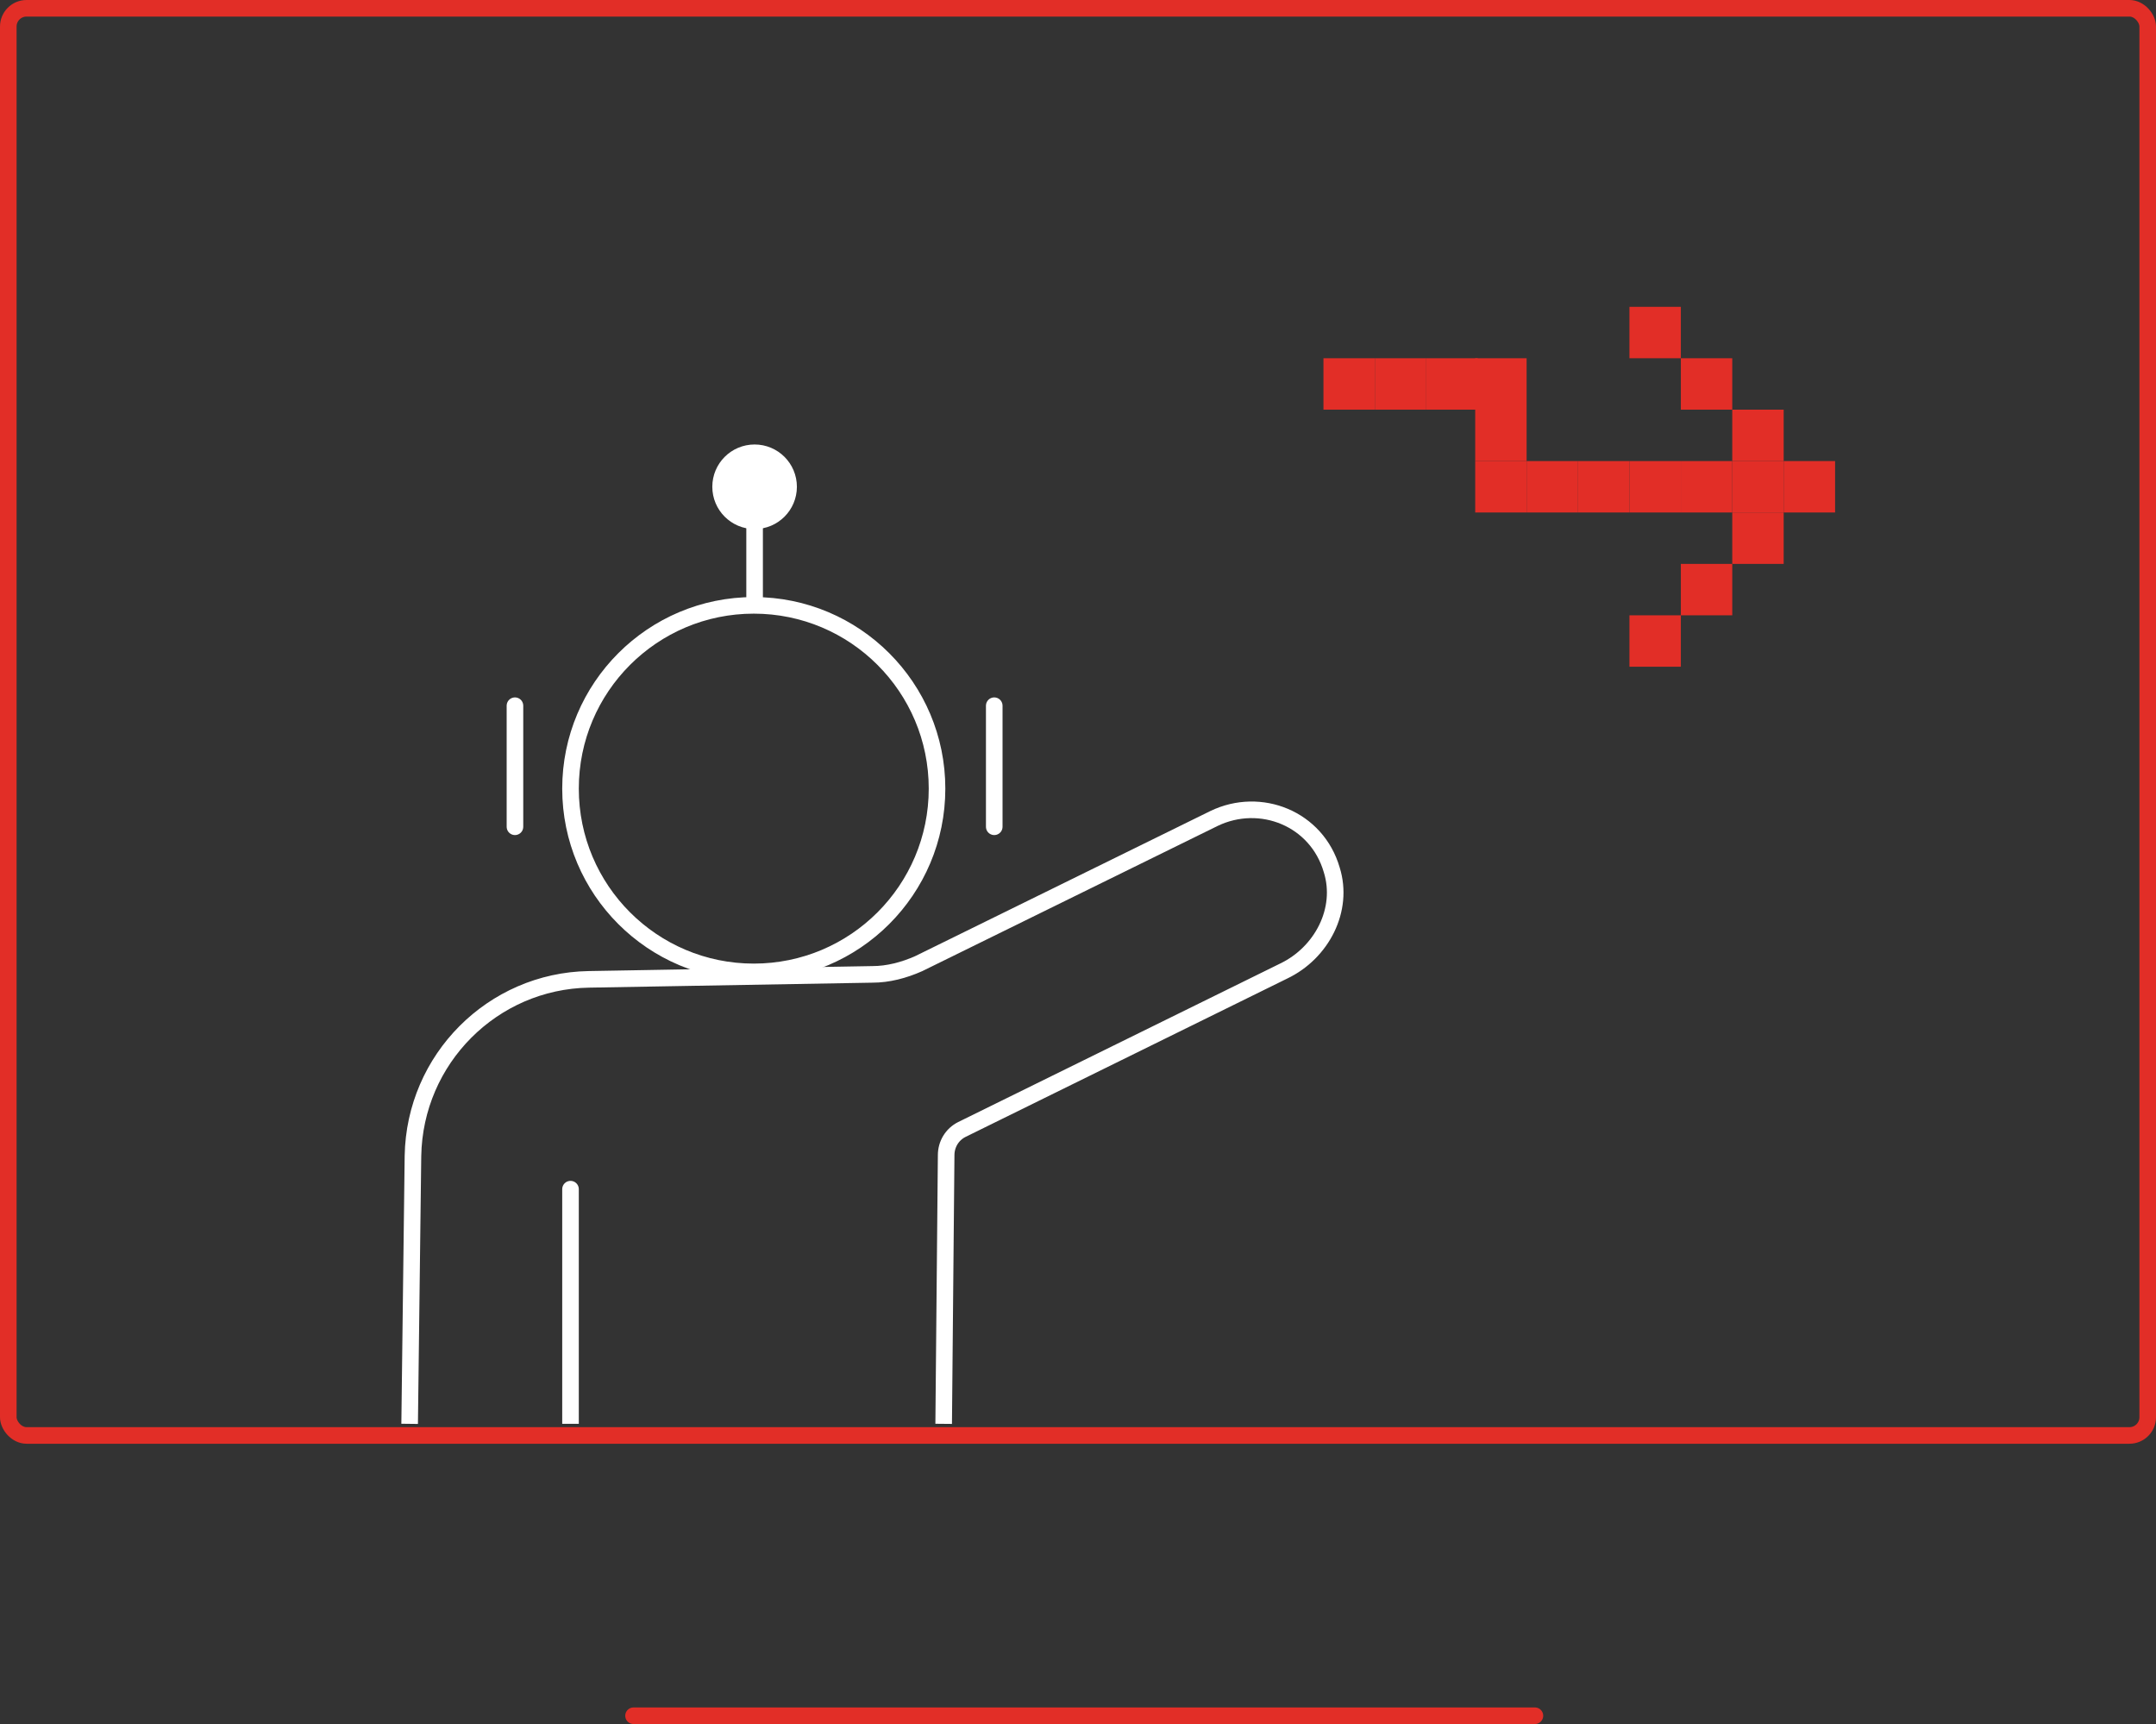 <?xml version="1.0" encoding="UTF-8"?>
<svg id="Layer_1" xmlns="http://www.w3.org/2000/svg" version="1.1" viewBox="0 0 260 207.9">
  <rect x="0" y="0" width="260" height="207.9" fill="#333333" stroke="none"/>
  <!-- Generator: Adobe Illustrator 29.7.1, SVG Export Plug-In . SVG Version: 2.1.1 Build 8)  -->
  <defs>
    <style>
      .st0 {
        stroke: #e22e27;
        stroke-miterlimit: 10;
      }

      .st0, .st1 {
        stroke-linecap: round;
      }

      .st0, .st1, .st2 {
        fill: none;
      }

      .st0, .st1, .st2, .st3 {
        stroke-width: 2px;
      }

      .st4 {
        fill: #e22e27;
      }

      .st1, .st2, .st3 {
        stroke: #fff;
        stroke-linejoin: round;
      }

      .st3 {
        fill: #fff;
      }
    </style>
  </defs>
  <g>
    <g>
      <path class="st2" d="M49.4,171.7l.4-32.3c.2-11.7,9.6-21.1,21.2-21.3l34.2-.6c1.9,0,3.8-.5,5.6-1.3l35.6-17.5c5.6-2.7,12.4,0,14.2,6.2,1.5,4.8-1.2,10-5.8,12.2l-38.8,19.1c-1.2.6-1.9,1.8-1.9,3.1l-.3,32.4"/>
      <polyline class="st2" points="68.8 171.7 68.8 143.4 68.8 171.7"/>
      <circle class="st2" cx="90.9" cy="95.1" r="22.1"/>
    </g>
    <g>
      <line class="st2" x1="91" y1="59.2" x2="91" y2="72.9"/>
      <circle class="st3" cx="91" cy="58.7" r="4.1"/>
    </g>
  </g>
  <g>
    <rect class="st0" x="1" y="1" width="258" height="172.1" rx="2.2" ry="2.2"/>
    <line class="st0" x1="76.4" y1="206.9" x2="185.1" y2="206.9"/>
  </g>
  <g>
    <line class="st1" x1="62.1" y1="85.1" x2="62.1" y2="99.7"/>
    <line class="st1" x1="119.9" y1="85.1" x2="119.9" y2="99.7"/>
  </g>
  <rect class="st4" x="172" y="43.2" width="6.2" height="6.2"/>
  <rect class="st4" x="165.8" y="43.2" width="6.2" height="6.2"/>
  <rect class="st4" x="159.6" y="43.2" width="6.2" height="6.2"/>
  <rect class="st4" x="177.9" y="43.2" width="6.2" height="6.2"/>
  <rect class="st4" x="177.9" y="49.4" width="6.2" height="6.2"/>
  <rect class="st4" x="177.9" y="55.6" width="6.2" height="6.2"/>
  <rect class="st4" x="190.3" y="55.6" width="6.2" height="6.2"/>
  <rect class="st4" x="196.5" y="55.6" width="6.2" height="6.2"/>
  <rect class="st4" x="202.7" y="55.6" width="6.2" height="6.2"/>
  <rect class="st4" x="208.9" y="55.6" width="6.2" height="6.2"/>
  <rect class="st4" x="215.1" y="55.6" width="6.2" height="6.2"/>
  <rect class="st4" x="208.9" y="49.4" width="6.2" height="6.2"/>
  <rect class="st4" x="208.9" y="61.8" width="6.2" height="6.2"/>
  <rect class="st4" x="202.7" y="68" width="6.2" height="6.2"/>
  <rect class="st4" x="196.5" y="74.2" width="6.2" height="6.2"/>
  <rect class="st4" x="202.7" y="43.2" width="6.2" height="6.2"/>
  <rect class="st4" x="196.5" y="37" width="6.2" height="6.2"/>
  <rect class="st4" x="184.1" y="55.6" width="6.2" height="6.2"/>
</svg>